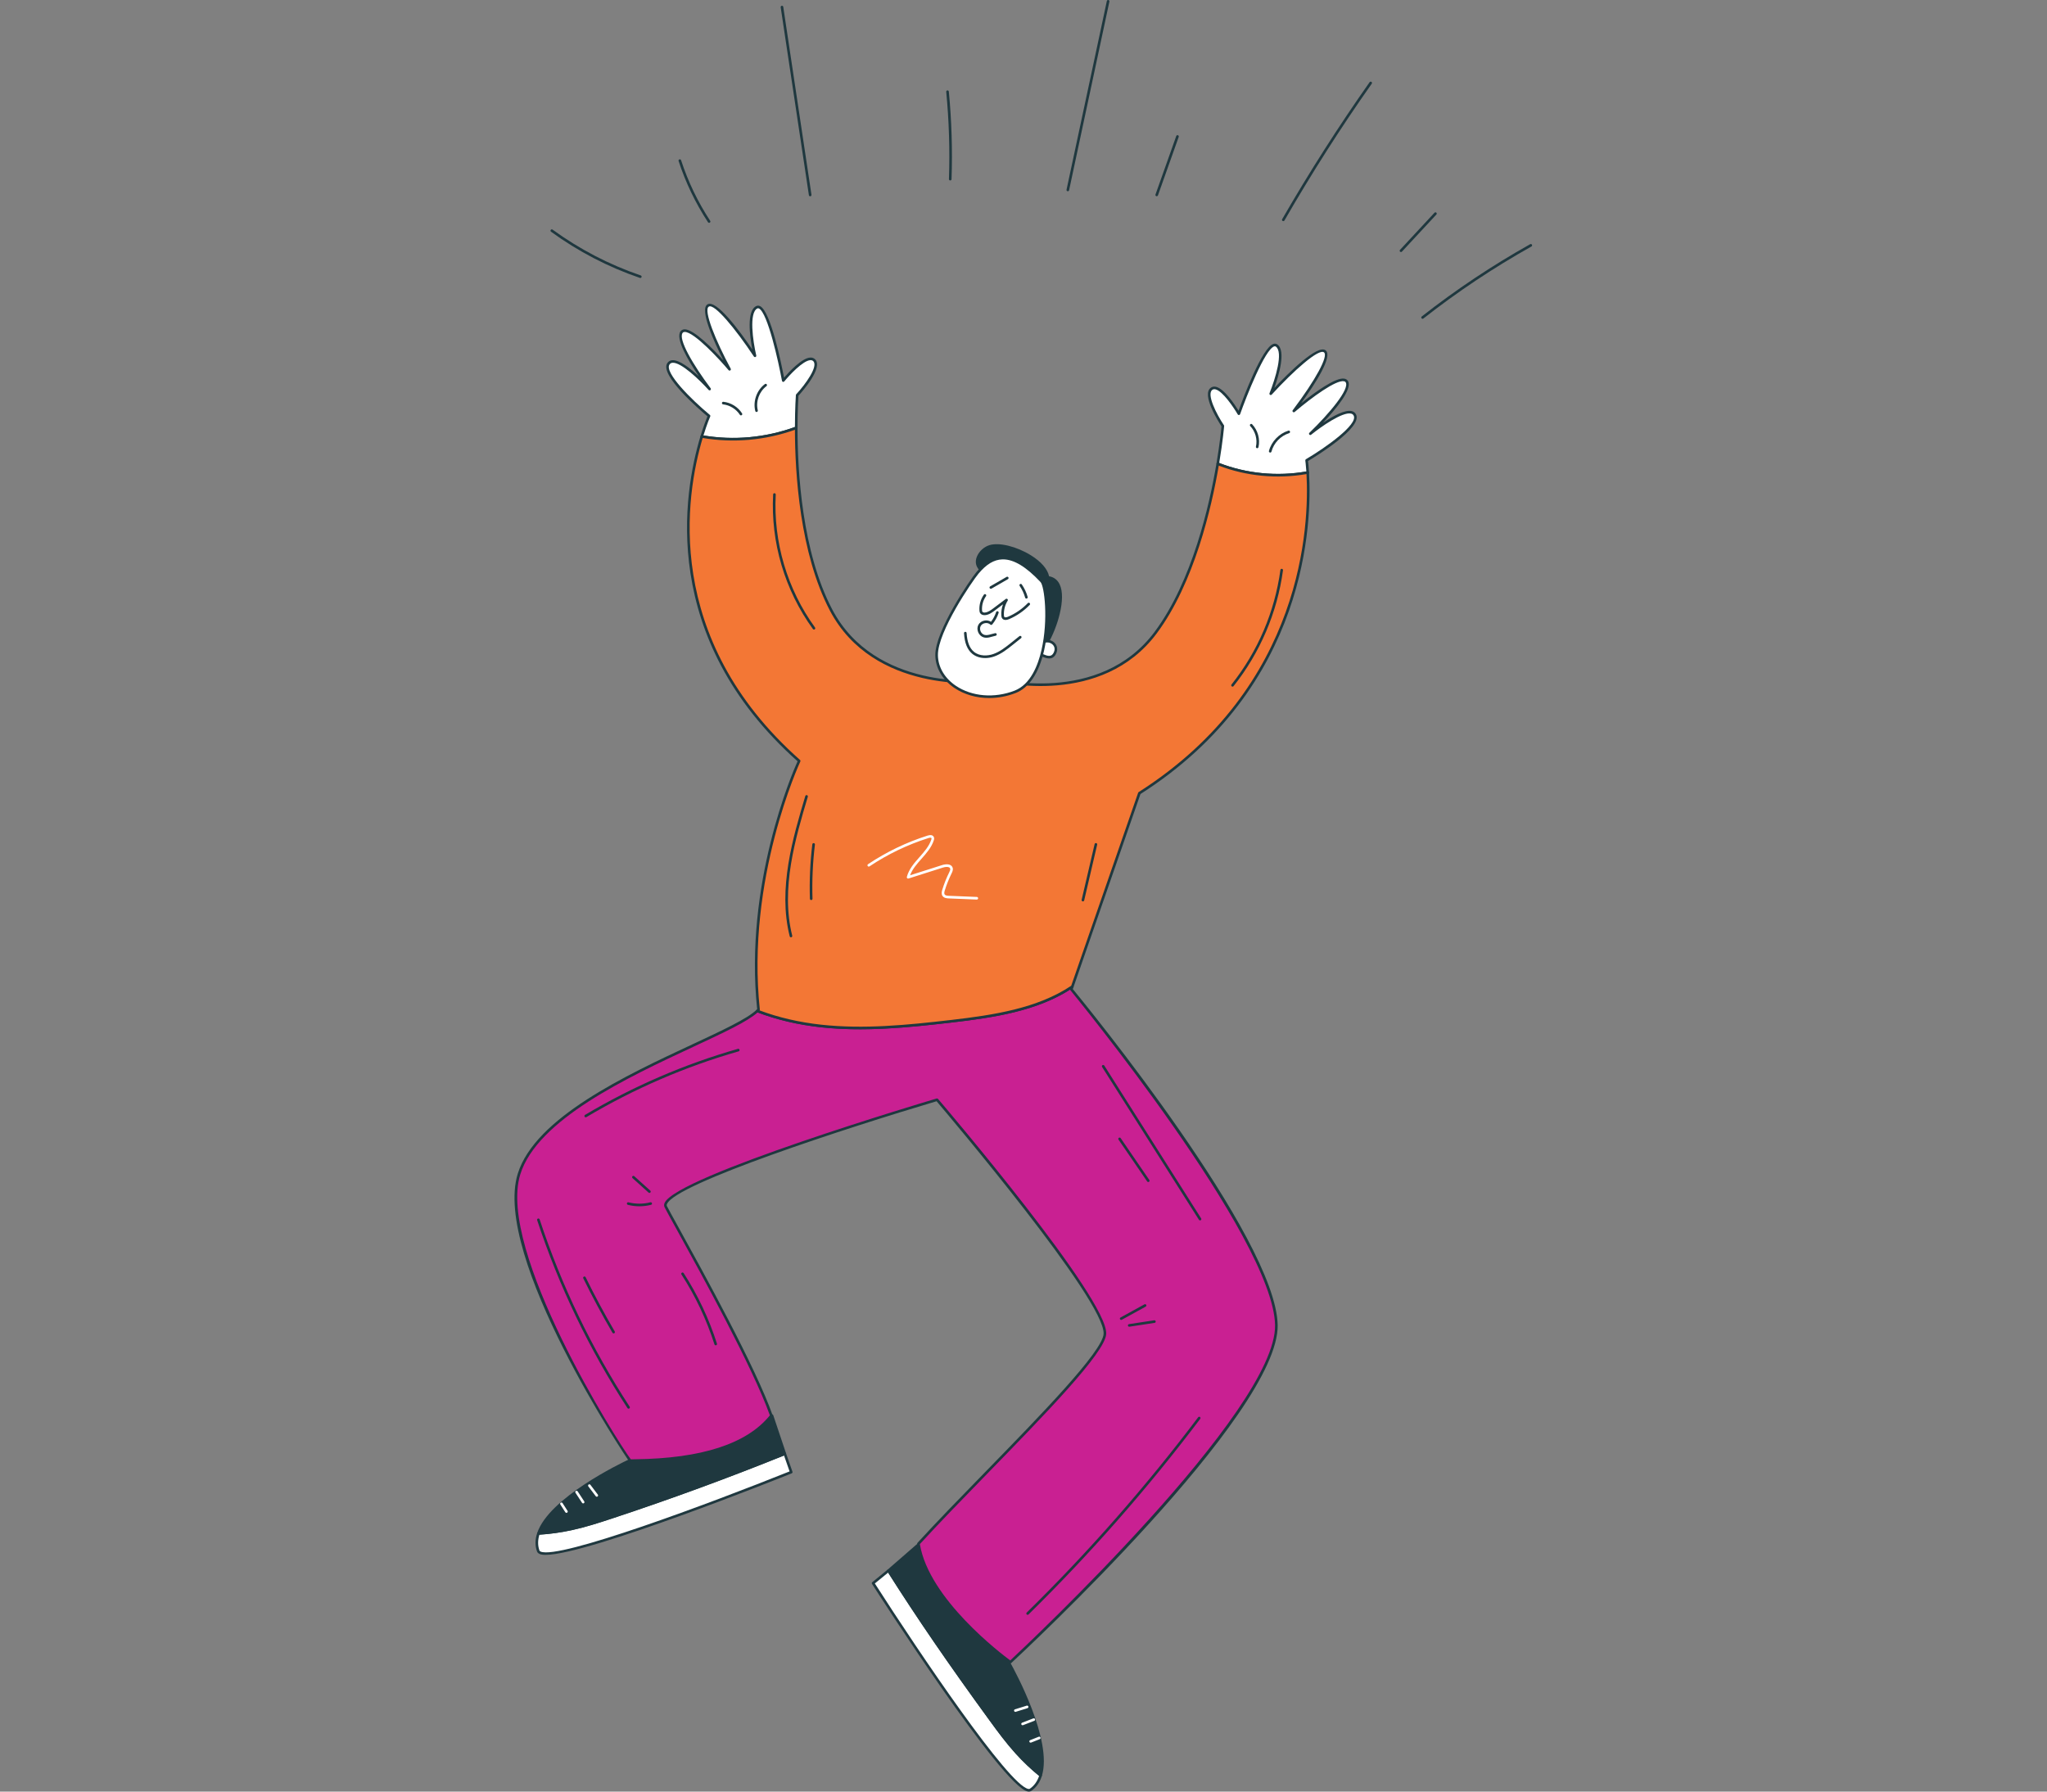 <svg xmlns="http://www.w3.org/2000/svg" xmlns:xlink="http://www.w3.org/1999/xlink" xmlns:serif="http://www.serif.com/" width="100%" height="100%" viewBox="0 0 3684 3225" xml:space="preserve" style="fill-rule:evenodd;clip-rule:evenodd;stroke-linejoin:round;stroke-miterlimit:2;"><rect x="0" y="0" width="3684" height="3225" fill="#808080" stroke="none"/><g id="expanded"><path d="M1412.42,2616.86l11.557,33.09c-0,-0 -442.572,177.822 -455.332,141.868c-3.681,-10.369 -3.188,-20.978 0.381,-31.549c19.945,-1.141 39.73,-3.903 59.229,-8.115c24.645,-5.34 48.728,-13.103 72.669,-21.044c105.04,-34.696 208.921,-72.82 311.496,-114.25" style="fill:#fff;fill-rule:nonzero;"></path><path d="M970.769,2762.52c-3.095,10.045 -3.067,19.63 0.089,28.516c0.263,0.742 0.949,1.352 2.085,1.869c32.911,14.896 306.259,-87.383 448.076,-144.292l-10.003,-28.647c-101.758,41.041 -205.831,79.183 -309.354,113.381c-24.35,8.078 -48.254,15.77 -72.909,21.105c-19.33,4.175 -38.828,6.889 -57.984,8.068m11.191,36.33c-4.743,0 -8.435,-0.531 -10.952,-1.667c-2.329,-1.052 -3.87,-2.592 -4.579,-4.579c-3.667,-10.341 -3.545,-21.471 0.371,-33.085c0.31,-0.906 1.132,-1.535 2.095,-1.592c19.428,-1.113 39.237,-3.823 58.867,-8.059c24.425,-5.292 48.193,-12.942 72.425,-20.978c104.205,-34.423 208.963,-72.847 311.35,-114.202c0.597,-0.24 1.263,-0.23 1.85,0.037c0.587,0.263 1.038,0.756 1.25,1.362l11.557,33.095c0.413,1.188 -0.178,2.489 -1.343,2.953c-15.77,6.34 -366.08,146.715 -442.891,146.715" style="fill:#1f383f;fill-rule:nonzero;"></path><path d="M1389.39,2548.17l23.03,68.692c-102.575,41.43 -206.455,79.554 -311.496,114.25c-23.941,7.941 -48.023,15.704 -72.669,21.043c-19.499,4.213 -39.284,6.974 -59.229,8.115c21.514,-64.469 157.033,-127.901 163.551,-130.963l0.042,-0.01c18.625,0.071 37.57,-2.272 55.834,-5.602c77.06,-13.859 135.115,-33.113 200.937,-75.525" style="fill:#1f383f;fill-rule:nonzero;"></path><path d="M1133.12,2631.65c-16.211,7.64 -137.026,66.212 -160.658,126.056c18.287,-1.226 36.87,-3.861 55.298,-7.838c24.43,-5.293 48.197,-12.943 72.425,-20.978c103.514,-34.194 207.569,-72.332 309.307,-113.377l-21.372,-63.741c-60.337,38.466 -116.513,59.36 -199.251,74.237c-20.819,3.79 -38.97,5.641 -55.449,5.641l-0.3,-0Zm-164.091,130.972c-0.732,0 -1.418,-0.342 -1.869,-0.925c-0.469,-0.615 -0.606,-1.427 -0.361,-2.169c21.17,-63.442 150.105,-125.455 164.734,-132.321c0.155,-0.075 0.366,-0.155 0.535,-0.188c0.174,-0.037 0.38,-0.066 0.559,-0.066c0.047,-0.108 0.526,0 0.793,0c16.198,0 34.067,-1.822 54.608,-5.569c83.25,-14.963 139.346,-36.044 200.092,-75.182c0.606,-0.39 1.357,-0.474 2.048,-0.244c0.685,0.239 1.216,0.779 1.446,1.465l23.03,68.691c0.399,1.179 -0.192,2.461 -1.343,2.926c-102.486,41.397 -207.333,79.85 -311.636,114.306c-24.355,8.078 -48.259,15.77 -72.914,21.105c-19.865,4.292 -39.918,7.04 -59.59,8.167c-0.047,0.004 -0.089,0.004 -0.132,0.004" style="fill:#1f383f;fill-rule:nonzero;"></path><path d="M1019.41,2723.23c-0.77,-0 -1.526,-0.381 -1.977,-1.076l-8.984,-13.966c-0.7,-1.095 -0.385,-2.546 0.704,-3.25c1.09,-0.705 2.541,-0.39 3.25,0.709l8.984,13.962c0.7,1.094 0.385,2.545 -0.704,3.25c-0.395,0.253 -0.836,0.371 -1.273,0.371" style="fill:#fff;fill-rule:nonzero;"></path><path d="M1049.49,2706.23c-0.761,0 -1.512,-0.371 -1.963,-1.066l-11.853,-18.085c-0.714,-1.089 -0.409,-2.54 0.671,-3.254c1.085,-0.709 2.536,-0.413 3.255,0.676l11.853,18.099c0.709,1.08 0.409,2.536 -0.681,3.245c-0.394,0.263 -0.836,0.385 -1.282,0.385" style="fill:#fff;fill-rule:nonzero;"></path><path d="M1074.07,2694.22c-0.709,-0 -1.413,-0.32 -1.869,-0.93l-13.361,-17.672c-0.784,-1.038 -0.577,-2.508 0.456,-3.287c1.038,-0.78 2.512,-0.583 3.287,0.455l13.356,17.667c0.785,1.038 0.578,2.508 -0.451,3.288c-0.427,0.324 -0.925,0.479 -1.418,0.479" style="fill:#fff;fill-rule:nonzero;"></path><path d="M1598.92,2827.28l-27.595,22.541c-0,0 252.098,393.741 283.421,371.96c9.041,-6.274 14.822,-15.178 18.086,-25.853c-15.54,-12.553 -30.005,-26.332 -43.394,-41.12c-16.911,-18.705 -31.953,-39.054 -46.774,-59.459c-65.122,-89.425 -124.553,-174.61 -183.744,-268.069" style="fill:#fff;fill-rule:nonzero;"></path><path d="M1574.43,2850.31c80.681,125.887 240.639,362.783 276.105,369.856c1.263,0.258 2.202,0.145 2.874,-0.319c7.753,-5.378 13.361,-13.145 16.7,-23.111c-14.873,-12.12 -29.136,-25.693 -42.412,-40.354c-16.934,-18.733 -31.859,-38.913 -46.929,-59.661c-73.505,-100.926 -129.846,-183.077 -182.411,-265.952l-23.927,19.541Zm277.331,374.684c-0.686,-0 -1.395,-0.071 -2.142,-0.221c-46.478,-9.266 -270.746,-358.815 -280.27,-373.692c-0.644,-1.005 -0.432,-2.33 0.488,-3.086l27.595,-22.542c0.521,-0.422 1.202,-0.615 1.865,-0.493c0.666,0.103 1.249,0.489 1.61,1.057c52.913,83.55 109.558,166.185 183.655,267.943c14.995,20.64 29.845,40.711 46.62,59.271c13.483,14.891 27.994,28.642 43.125,40.866c0.747,0.601 1.052,1.597 0.775,2.513c-3.583,11.717 -9.975,20.832 -18.991,27.097c-1.24,0.855 -2.691,1.287 -4.33,1.287" style="fill:#1f383f;fill-rule:nonzero;"></path><path d="M1654.93,2778.54l-56.016,48.737c59.191,93.459 118.626,178.644 183.744,268.07c14.826,20.405 29.863,40.753 46.775,59.459c13.388,14.788 27.858,28.567 43.393,41.12c20.109,-64.921 -53.025,-195.462 -56.538,-201.75l-0.024,-0.033c-15.178,-10.801 -29.201,-23.749 -42.101,-37.1c-54.533,-56.186 -90.478,-105.674 -119.233,-178.503" style="fill:#1f383f;fill-rule:nonzero;"></path><path d="M1601.98,2827.73c52.607,82.973 108.981,165.171 182.58,266.233c14.99,20.645 29.84,40.712 46.619,59.276c12.657,13.976 26.224,26.952 40.355,38.603c15.695,-62.446 -48.503,-180.734 -57.05,-196.081c-13.464,-9.632 -27.214,-21.767 -42.003,-37.082c-58.477,-60.248 -91.924,-109.91 -118.509,-176.193l-51.992,45.244Zm270.85,370.546c-0.531,-0 -1.052,-0.179 -1.479,-0.521c-15.319,-12.38 -30.009,-26.299 -43.656,-41.37c-16.935,-18.733 -31.864,-38.912 -46.934,-59.66c-74.163,-101.833 -130.856,-184.552 -183.829,-268.187c-0.62,-0.982 -0.432,-2.269 0.446,-3.029l56.012,-48.738c0.577,-0.498 1.362,-0.69 2.099,-0.507c0.742,0.178 1.348,0.704 1.625,1.418c26.538,67.203 59.825,117.035 118.734,177.724c14.751,15.267 28.413,27.313 41.778,36.828c0.155,0.113 0.296,0.239 0.423,0.385c0.098,0.122 0.216,0.282 0.291,0.413c7.922,14.178 76.497,139.764 56.73,203.591c-0.225,0.746 -0.808,1.324 -1.559,1.554c-0.225,0.066 -0.451,0.099 -0.681,0.099" style="fill:#1f383f;fill-rule:nonzero;"></path><path d="M1854.85,3136.9c-0.935,-0 -1.823,-0.564 -2.184,-1.484c-0.475,-1.207 0.117,-2.569 1.319,-3.048l15.442,-6.11c1.188,-0.483 2.564,0.113 3.047,1.325c0.475,1.202 -0.112,2.568 -1.319,3.043l-15.441,6.11c-0.287,0.112 -0.573,0.164 -0.864,0.164" style="fill:#fff;fill-rule:nonzero;"></path><path d="M1840.32,3105.55c-0.939,0 -1.832,-0.568 -2.193,-1.503c-0.461,-1.211 0.141,-2.569 1.347,-3.038l20.185,-7.787c1.202,-0.45 2.569,0.137 3.038,1.348c0.461,1.212 -0.141,2.569 -1.348,3.039l-20.184,7.786c-0.277,0.103 -0.563,0.155 -0.845,0.155" style="fill:#fff;fill-rule:nonzero;"></path><path d="M1827.36,3081.46c-1,0 -1.93,-0.648 -2.245,-1.653c-0.385,-1.235 0.31,-2.554 1.55,-2.94l21.147,-6.565c1.268,-0.394 2.555,0.31 2.94,1.545c0.385,1.24 -0.305,2.555 -1.545,2.94l-21.152,6.57c-0.23,0.071 -0.465,0.103 -0.695,0.103" style="fill:#fff;fill-rule:nonzero;"></path><path d="M2351.5,828.659c-0,-0 1.136,7.829 2.019,21.922c-54.025,9.932 -110.958,4.63 -161.916,-15.695c6.903,-41.068 9.134,-68.123 9.134,-68.123c-0,-0 -36.734,-54.955 -20.326,-66.86c16.372,-11.868 49.189,44.896 49.189,44.896c-0,-0 48.39,-136.839 67.916,-122.825c19.189,13.759 -9.678,84.489 -10.604,86.805c2.311,-2.522 81.757,-89.417 97.494,-76.201c15.568,13.083 -52.682,102.837 -56.007,107.257c4.419,-3.748 84.579,-71.998 95.601,-52.64c10.984,19.311 -61.309,89.162 -65.851,93.539c4.377,-3.536 70.016,-55.88 80.367,-33.245c10.773,23.482 -87.016,81.17 -87.016,81.17" style="fill:#fff;fill-rule:nonzero;"></path><path d="M2194.23,833.402c48.846,19.08 104.364,24.486 156.816,15.239c-0.845,-12.511 -1.859,-19.569 -1.873,-19.64c-0.137,-0.948 0.314,-1.878 1.131,-2.362c37.105,-21.894 93.281,-62.469 86.077,-78.173c-0.981,-2.156 -2.55,-3.414 -4.926,-3.978c-15.117,-3.564 -53.612,23.345 -71.829,38.072c-0.981,0.803 -2.404,0.667 -3.24,-0.272c-0.827,-0.944 -0.775,-2.372 0.136,-3.245c36.405,-35.086 72.411,-78.427 65.437,-90.689c-0.667,-1.174 -1.709,-1.85 -3.278,-2.127c-14.431,-2.461 -56.73,28.215 -88.646,55.307c-0.911,0.766 -2.31,0.78 -3.188,-0.037c-0.869,-0.822 -1.038,-2.118 -0.32,-3.072c0,-0.004 0.315,-0.418 0.315,-0.422c40.965,-54.326 64.014,-96.94 56.059,-103.627c-9.162,-7.702 -54.284,32.404 -94.173,75.895c-0.771,0.841 -2.062,1.057 -3.025,0.447c-0.963,-0.602 -1.39,-1.762 -0.972,-2.813c10.75,-26.661 25.162,-74.168 11.417,-84.025c-0.855,-0.615 -1.747,-0.728 -2.879,-0.362c-16.874,5.297 -50.081,89.905 -61.45,122.064c-0.31,0.86 -1.09,1.466 -2.001,1.555c-0.906,0.061 -1.784,-0.367 -2.245,-1.165c-6.711,-11.6 -27.04,-42.327 -40.326,-45.149c-2.137,-0.461 -3.912,-0.137 -5.452,0.981c-10.619,7.702 7.18,43.13 20.898,63.653c0.291,0.446 0.432,0.972 0.385,1.503c-0.024,0.263 -2.25,26.782 -8.848,66.442m106.022,24.34c-37.626,0 -75.219,-6.997 -109.521,-20.673c-1.028,-0.413 -1.629,-1.479 -1.446,-2.573c6.152,-36.602 8.608,-62.319 9.04,-67.119c-5.513,-8.354 -36.456,-56.922 -19.292,-69.372c2.639,-1.921 5.734,-2.508 9.191,-1.78c14.849,3.161 33.958,32.009 40.838,43.125c8.641,-23.885 42.421,-113.92 62.798,-120.312c2.545,-0.808 4.978,-0.441 7.025,1.024c15.921,11.421 2.593,55.791 -5.513,78.323c25.425,-26.947 78.291,-79.577 92.544,-67.606c12.835,10.782 -18.203,59.134 -44.248,95.079c23.566,-18.883 61.985,-47.14 77.83,-44.252c2.926,0.512 5.185,2.043 6.542,4.428c8.148,14.319 -21.504,50.043 -45.097,75.022c17.282,-11.623 39.396,-24.002 51.588,-21.137c3.799,0.892 6.527,3.113 8.124,6.593c10.933,23.833 -71.702,74.473 -86.627,83.377c0.376,2.944 1.175,9.961 1.837,20.546c0.075,1.188 -0.752,2.24 -1.916,2.456c-17.658,3.245 -35.687,4.851 -53.697,4.851" style="fill:#1f383f;fill-rule:nonzero;"></path><path d="M1434.7,711.304c0,0 -1.723,22.89 -1.723,58.994c-53.988,19.86 -113.358,25.374 -169.994,15.399c7.11,-23.603 13.084,-36.987 13.084,-36.987c-0,-0 -87.482,-72.374 -73.135,-93.831c13.845,-20.79 70.528,41.444 74.187,45.483c-3.41,-4.541 -64.254,-85.373 -50.325,-102.753c14.098,-17.63 84.241,64.798 86.218,67.156c-1.475,-2.734 -56.176,-104.271 -38.547,-114.875c17.677,-10.561 82.348,87.651 84.283,90.553c-0.671,-2.902 -17.841,-76.835 3.198,-87.355c21.462,-10.726 47.719,132.002 47.719,132.002c-0,-0 41.359,-50.917 55.669,-36.607c14.304,14.347 -30.634,62.821 -30.634,62.821" style="fill:#fff;fill-rule:nonzero;"></path><path d="M1432.98,770.296l0.047,0l-0.047,0Zm-166.975,13.539c54.927,9.196 111.761,3.973 164.627,-15.182c0.051,-34.842 1.714,-57.299 1.728,-57.525c0.042,-0.53 0.263,-1.028 0.624,-1.418c16.775,-18.108 39.946,-50.287 30.685,-59.567c-1.343,-1.347 -3.01,-1.949 -5.236,-1.836c-13.577,0.705 -38.485,27.858 -46.943,38.265c-0.573,0.709 -1.512,1.033 -2.405,0.794c-0.883,-0.226 -1.559,-0.949 -1.728,-1.851c-6.175,-33.545 -25.655,-122.341 -41.468,-130.226c-1.084,-0.54 -1.972,-0.563 -2.888,-0.099c-15.333,7.669 -7.988,58.769 -1.958,84.72c0.254,1.109 -0.319,2.24 -1.357,2.691c-1.043,0.442 -2.259,0.089 -2.888,-0.854c-32.743,-49.353 -71.064,-95.944 -81.123,-89.834c-10.275,6.175 12.633,62.177 39.406,111.737c0.573,1.061 0.249,2.381 -0.747,3.057c-1,0.672 -2.348,0.493 -3.118,-0.432c-14.986,-17.874 -61.572,-68.79 -78.878,-68.79l-0.098,-0c-1.611,0.023 -2.757,0.526 -3.612,1.592c-8.777,10.951 18.94,58.012 50.301,99.785c0.752,1.005 0.62,2.465 -0.347,3.264c-0.972,0.808 -2.367,0.742 -3.203,-0.188c-16.958,-18.705 -49.761,-50.146 -64.986,-48.921c-2.437,0.179 -4.184,1.184 -5.499,3.161c-9.595,14.352 39.481,63.263 72.669,90.726c0.812,0.667 1.08,1.799 0.653,2.762c-0.061,0.131 -5.575,12.571 -12.211,34.169m53.227,9.111c-18.958,0 -37.922,-1.634 -56.655,-4.94c-0.662,-0.113 -1.24,-0.508 -1.592,-1.081c-0.352,-0.568 -0.441,-1.267 -0.249,-1.906c5.669,-18.827 10.689,-31.338 12.483,-35.621c-13.727,-11.487 -86.744,-74.12 -72.233,-95.826c2.123,-3.184 5.166,-4.946 9.055,-5.241c12.543,-0.808 32.432,14.788 47.835,29.168c-19.381,-28.445 -43.153,-68.584 -32.915,-81.357c1.723,-2.156 4.221,-3.316 7.222,-3.349c0.043,-0.005 0.09,-0.005 0.132,-0.005c16.437,0 50.85,35.194 69.621,55.843c-16.253,-32.052 -43.773,-91.67 -28.68,-100.748c15.756,-9.449 57.717,47.502 80.71,81.235c-4.518,-23.598 -10.712,-69.302 6.931,-78.126c2.255,-1.118 4.706,-1.099 7.082,0.089c19.104,9.529 38.303,103.763 43.083,128.714c8.538,-9.895 31.963,-35.395 47.127,-36.179c3.489,-0.23 6.495,0.897 8.805,3.207c14.967,15.005 -23.237,58.078 -30.004,65.465c-0.3,4.377 -1.662,26.154 -1.662,58.008c-0,0.986 -0.615,1.86 -1.536,2.207c-36.898,13.568 -75.726,20.443 -114.56,20.443" style="fill:#1f383f;fill-rule:nonzero;"></path><path d="M2297.09,2385.16c3.156,160.611 -478.724,606.724 -478.724,606.724c0,-0 -148.658,-105.787 -165.363,-213.124c112.977,-123.966 333.216,-331.116 335.531,-377.694c3.193,-63.624 -302.164,-421.452 -302.164,-421.452c-0,-0 -508.892,151.1 -488.229,192.422c13.126,26.215 152.28,268.751 190.066,376.135c-68.002,85.88 -229.326,80.16 -254.066,81.085c-15.108,-18.978 -244.433,-373.486 -199.998,-516.044c45.446,-145.719 374.914,-241.992 428.775,-293.495c36.691,14.182 75.825,22.889 114.958,27.139c77.925,8.458 156.61,0.465 234.497,-8.585c75.571,-8.749 155.435,-20.447 217.458,-62.356l-1.723,4.922c-0,-0 365.784,443.713 368.982,604.323" style="fill:#c92092;fill-rule:nonzero;"></path><path d="M1655.5,2779.51c16.258,98.926 146.912,197.739 162.686,209.343c28.858,-26.928 479.517,-450.161 476.554,-603.642c-3.142,-157.962 -364.793,-598.445 -368.442,-602.873c-0.24,-0.287 -0.399,-0.62 -0.474,-0.972c-60.957,38.889 -138.647,50.616 -213.176,59.247c-79.963,9.294 -158.117,16.944 -235.027,8.585c-40.951,-4.447 -79.352,-13.45 -114.175,-26.754c-17.963,16.319 -60.961,36.363 -115.109,61.609c-118.65,55.317 -281.139,131.072 -311.951,229.862c-42.721,137.054 174.779,481.184 198.88,512.958c1.902,-0.051 4.382,-0.075 7.374,-0.108c119.913,-1.296 201.632,-27.886 242.916,-79.032c-30.638,-86.167 -123.595,-254.667 -168.378,-335.841c-10.736,-19.466 -18.494,-33.531 -21.138,-38.8c-1.169,-2.344 -1.155,-4.936 0.052,-7.711c20.987,-48.381 470.481,-182.336 489.609,-188.014c0.878,-0.253 1.85,0.024 2.452,0.733c12.496,14.638 305.935,359.27 302.723,423.087c-1.663,33.55 -110.047,144.761 -214.857,252.309c-44.689,45.854 -86.913,89.177 -120.519,126.014m162.869,214.73c-0.479,-0 -0.953,-0.146 -1.362,-0.437c-1.498,-1.066 -149.663,-107.595 -166.326,-214.678c-0.112,-0.7 0.104,-1.418 0.587,-1.944c33.785,-37.072 76.337,-80.733 121.384,-126.958c99.353,-101.946 211.959,-217.496 213.537,-249.266c3.024,-60.196 -281.468,-396.112 -300.619,-418.649c-161.668,48.056 -469.115,147.935 -485.172,184.946c-0.845,1.945 -0.493,3.062 -0.155,3.738c2.593,5.185 10.337,19.217 21.044,38.627c45.06,81.677 138.82,251.628 169.135,337.776c0.263,0.76 0.126,1.606 -0.376,2.24c-41.947,52.978 -125.169,80.507 -247.355,81.827c-3.621,0.037 -6.481,0.07 -8.462,0.145c-0.738,0.033 -1.461,-0.31 -1.926,-0.887c-2.602,-3.264 -247.176,-368.132 -200.402,-518.2c31.427,-100.772 195.006,-177.038 314.45,-232.721c52.72,-24.576 98.245,-45.803 114.945,-61.77c0.657,-0.634 1.62,-0.822 2.47,-0.498c34.803,13.45 73.28,22.538 114.357,26.999c76.45,8.298 154.304,0.676 233.985,-8.585c76.144,-8.814 155.576,-20.86 216.411,-61.966c0.831,-0.573 1.944,-0.536 2.752,0.084c0.799,0.615 1.113,1.681 0.78,2.635l-1.287,3.672c24.035,29.244 365.54,447.428 368.672,604.751c3.147,159.827 -459.765,590.245 -479.47,608.494c-0.451,0.414 -1.024,0.625 -1.597,0.625" style="fill:#1f383f;fill-rule:nonzero;"></path><path d="M2050.56,1427.77l-120.726,348.155c-62.018,41.909 -141.882,53.607 -217.454,62.356c-77.887,9.05 -156.572,17.043 -234.501,8.585c-39.134,-4.25 -78.267,-12.957 -114.959,-27.14c0.799,-0.798 1.559,-1.554 2.231,-2.315c-25.458,-238.54 73.129,-447.667 73.129,-447.667c-252.591,-223.897 -204.285,-488.271 -175.295,-584.041c56.641,9.975 116.01,4.461 169.998,-15.399c-0.047,79.779 8.369,223.977 62.568,327.491c78.727,150.26 271.949,128.798 271.949,128.798l23.481,-3.362c-0,0 187.459,51.626 288.864,-84.41c67.072,-89.965 98.292,-223.686 111.756,-303.93c50.959,20.325 107.891,25.627 161.921,15.695c5.049,83.104 0.545,383.878 -302.962,577.184" style="fill:#f37735;fill-rule:nonzero;"></path><path d="M1929.83,1775.92l0.047,-0l-0.047,-0Zm-562.786,42.867c33.94,12.764 71.289,21.415 111.075,25.74c76.45,8.298 154.304,0.676 233.985,-8.585c75.872,-8.782 155.013,-20.776 215.763,-61.53l120.463,-347.417c0.178,-0.497 0.516,-0.925 0.958,-1.211c297.895,-189.727 306.982,-482.715 302.033,-572.422c-52.809,9.195 -108.652,3.808 -157.892,-15.23c-12.802,75.078 -44.051,211.344 -111.709,302.089c-98.663,132.358 -280.134,88.162 -290.889,85.396l-23.002,3.297c-2.043,0.211 -195.809,19.902 -274.367,-130.034c-54.002,-103.134 -62.643,-246.646 -62.831,-325.237c-53.358,19.025 -110.629,24.101 -165.997,14.723c-30.601,102.551 -72.73,359.857 175.202,579.617c0.779,0.69 1.01,1.813 0.563,2.756c-0.981,2.086 -98.014,211.307 -72.918,446.418c0.066,0.578 -0.098,1.16 -0.437,1.63m180.575,33.991c-23.458,0 -46.784,-1.056 -70.002,-3.578c-41.486,-4.509 -80.362,-13.69 -115.551,-27.285c-0.742,-0.291 -1.286,-0.925 -1.451,-1.7c-0.164,-0.78 0.075,-1.583 0.634,-2.146c0.569,-0.573 1.033,-1.043 1.447,-1.475c-23.679,-225.109 63.737,-426.323 72.725,-446.254c-250.139,-222.741 -205.53,-483.447 -174.69,-585.323c0.343,-1.136 1.475,-1.887 2.658,-1.634c56.285,9.914 114.645,4.631 168.773,-15.291c0.723,-0.267 1.526,-0.169 2.156,0.277c0.629,0.442 1.005,1.16 1.005,1.926c-0.047,77.384 7.988,222.68 62.305,326.401c77.05,147.081 267.684,127.78 269.61,127.559l23.396,-3.358c0.315,-0.037 0.648,-0.023 0.958,0.061c1.865,0.517 187.098,49.62 286.362,-83.546c67.935,-91.116 98.911,-228.893 111.324,-302.915c0.117,-0.695 0.544,-1.306 1.164,-1.653c0.625,-0.352 1.362,-0.399 2.024,-0.141c49.902,19.902 106.947,25.43 160.62,15.568c0.667,-0.108 1.344,0.047 1.874,0.46c0.531,0.413 0.855,1.038 0.897,1.709c5.288,87.036 -0.958,385.837 -303.357,578.866l-120.449,347.384c-0.169,0.479 -0.488,0.892 -0.906,1.174c-61.713,41.703 -141.779,53.866 -218.501,62.746c-55.824,6.486 -110.765,12.168 -165.025,12.168" style="fill:#1f383f;fill-rule:nonzero;"></path><path d="M2262.59,806.815c-0.174,0 -0.347,-0.018 -0.526,-0.061c-1.263,-0.286 -2.052,-1.549 -1.761,-2.813c2.963,-12.891 -1.042,-27.383 -10.2,-36.931c-0.902,-0.934 -0.874,-2.423 0.061,-3.32c0.944,-0.902 2.428,-0.859 3.325,0.066c10.228,10.66 14.694,26.843 11.388,41.237c-0.244,1.09 -1.211,1.822 -2.287,1.822" style="fill:#1f383f;fill-rule:nonzero;"></path><path d="M2285.99,814.662c-0.197,0 -0.399,-0.023 -0.601,-0.08c-1.254,-0.328 -2.001,-1.615 -1.667,-2.869c4.489,-16.963 18.216,-31.296 34.973,-36.499c1.253,-0.39 2.559,0.31 2.939,1.545c0.386,1.235 -0.31,2.555 -1.545,2.94c-15.248,4.734 -27.74,17.775 -31.831,33.216c-0.277,1.052 -1.225,1.747 -2.268,1.747" style="fill:#1f383f;fill-rule:nonzero;"></path><path d="M1361.55,741.6c-1.057,0 -2.015,-0.709 -2.278,-1.779c-4.419,-17.682 2.71,-37.617 17.334,-48.484c1.024,-0.77 2.498,-0.568 3.283,0.483c0.774,1.043 0.554,2.513 -0.484,3.288c-13.14,9.768 -19.546,27.684 -15.577,43.576c0.314,1.254 -0.451,2.531 -1.71,2.846c-0.192,0.047 -0.38,0.07 -0.568,0.07" style="fill:#1f383f;fill-rule:nonzero;"></path><path d="M1333.53,747.732c-0.77,0 -1.531,-0.38 -1.977,-1.08c-6.542,-10.242 -18.109,-17.418 -30.197,-18.738c-1.286,-0.141 -2.216,-1.296 -2.075,-2.587c0.141,-1.292 1.286,-2.226 2.592,-2.081c13.661,1.494 26.238,9.294 33.634,20.87c0.7,1.099 0.381,2.546 -0.709,3.245c-0.394,0.254 -0.831,0.371 -1.268,0.371" style="fill:#1f383f;fill-rule:nonzero;"></path><path d="M1883.88,1157.78c20.893,-35.494 43.116,-113.099 2.17,-118.452c-5.321,-34.095 -75.431,-65.01 -104.834,-55.735c-14.911,4.701 -27.384,22.246 -20.898,35.414c14.478,29.384 65.578,-9.411 84.278,103.937c8.082,49.009 31.939,47.309 39.284,34.836" style="fill:#1f383f;fill-rule:nonzero;"></path><path d="M1793.63,984.277c-4.405,-0 -8.373,0.502 -11.712,1.554c-8.153,2.574 -15.888,9.58 -19.25,17.442c-1.587,3.715 -2.916,9.28 -0.249,14.699c4.264,8.646 12.097,10.754 22.011,13.417c20.95,5.64 49.639,13.361 62.479,91.177c5.518,33.447 17.526,39.186 22.434,40.097c4.879,0.897 9.801,-1.47 12.51,-6.077c15.892,-26.994 32.479,-79.16 20.903,-102.866c-3.456,-7.073 -9.021,-11.022 -17.01,-12.06c-1.033,-0.141 -1.855,-0.935 -2.014,-1.968c-1.897,-12.14 -12.863,-24.979 -30.883,-36.156c-19.325,-11.99 -42.467,-19.259 -59.219,-19.259m77.807,183.274c-0.981,0 -1.968,-0.084 -2.954,-0.267c-7.302,-1.362 -20.419,-8.886 -26.209,-43.957c-12.347,-74.83 -38.246,-81.803 -59.065,-87.401c-10.181,-2.738 -19.804,-5.331 -24.998,-15.883c-2.7,-5.471 -2.648,-12.083 0.141,-18.616c3.926,-9.19 12.624,-17.066 22.152,-20.071c17.498,-5.514 48.954,2.141 74.825,18.188c18.395,11.412 29.938,24.744 32.723,37.72c8.67,1.592 15.033,6.425 18.926,14.399c12.454,25.496 -4.241,78.699 -21.081,107.308c-3.18,5.415 -8.646,8.58 -14.46,8.58" style="fill:#1f383f;fill-rule:nonzero;"></path><path d="M1869.17,1176.91c8.133,2.24 22.147,12.835 29.154,-0.859c9.43,-18.442 -17.16,-31.291 -27.863,-13.464c-3.259,5.428 1.93,8.871 -1.291,14.323" style="fill:#fff;fill-rule:nonzero;"></path><path d="M1872.3,1175.49c1.193,0.456 2.442,0.991 3.729,1.545c9.477,4.067 16.009,6.133 20.198,-2.052c4.18,-8.186 0.132,-14.155 -4.607,-16.789c-5.898,-3.259 -14.361,-2.381 -19.151,5.598c-1.155,1.925 -0.831,3.405 -0.38,5.461c0.39,1.762 0.845,3.842 0.211,6.237m15.883,9.778c-4.88,-0 -9.97,-2.189 -14.009,-3.917c-2.076,-0.892 -4.039,-1.738 -5.635,-2.174c-0.705,-0.198 -1.278,-0.705 -1.555,-1.386c-0.268,-0.676 -0.216,-1.442 0.155,-2.071c1.141,-1.925 0.812,-3.409 0.366,-5.462c-0.526,-2.385 -1.174,-5.358 0.94,-8.88c6.325,-10.553 17.61,-11.637 25.458,-7.289c6.856,3.809 11.815,12.638 6.504,23.031c-3.16,6.185 -7.598,8.148 -12.224,8.148" style="fill:#1f383f;fill-rule:nonzero;"></path><path d="M1874.41,1046.2c-54.162,-57.679 -87.481,-48.239 -115.236,-15.037c-12.201,14.591 -74.045,105.74 -73.543,148.166c0.658,55.068 72.045,92.905 141.211,66.038c69.166,-26.867 60.971,-184.89 47.568,-199.167" style="fill:#fff;fill-rule:nonzero;"></path><path d="M1805.17,1006.92c-0.413,-0 -0.821,0.004 -1.23,0.018c-15,0.432 -28.652,8.609 -42.966,25.726c-10.933,13.084 -73.5,104.28 -72.998,146.644c0.254,21.354 11.985,41.426 32.179,55.078c28.938,19.55 69.48,22.913 105.838,8.8c28.849,-11.214 42.276,-46.032 48.451,-73.27c12.459,-54.932 5.133,-114.78 -1.747,-122.102l0,-0.004c-25.824,-27.497 -47.929,-40.89 -67.527,-40.89m-24.89,249.585c-22.851,-0 -44.9,-6.171 -62.75,-18.231c-21.495,-14.521 -33.973,-35.992 -34.25,-58.909c-0.517,-43.619 62.99,-136.435 74.088,-149.706c15.239,-18.231 29.994,-26.947 46.436,-27.417c21.17,-0.681 44.976,13.239 72.312,42.355c9.571,10.182 14.521,75.159 2.912,126.362c-9.223,40.65 -26.98,67.141 -51.339,76.6c-15.432,5.997 -31.615,8.946 -47.409,8.946" style="fill:#1f383f;fill-rule:nonzero;"></path><path d="M1773,1184.54c-8.904,0 -17.15,-2.639 -23.284,-7.734c-8.885,-7.392 -13.717,-19.494 -14.774,-37.006c-0.08,-1.297 0.906,-2.41 2.198,-2.489c1.475,-0.127 2.409,0.911 2.489,2.202c0.981,16.155 5.26,27.168 13.088,33.677c10.125,8.415 24.594,7.659 34.776,4.151c12.055,-4.161 22.288,-12.337 32.183,-20.25l15,-11.985c1.024,-0.798 2.493,-0.638 3.301,0.367c0.813,1.009 0.648,2.489 -0.366,3.301l-15,11.989c-9.735,7.777 -20.762,16.592 -33.587,21.016c-5.363,1.855 -10.811,2.761 -16.024,2.761" style="fill:#1f383f;fill-rule:nonzero;"></path><path d="M1809.69,1115.96c-2.574,0 -4.64,-0.915 -5.993,-2.728c-1.221,-1.634 -1.488,-3.55 -1.592,-5.377c-0.404,-6.782 0.644,-13.657 2.997,-20.039l-14.625,10.998c-4.724,3.546 -10.599,7.965 -17.639,8.472c-3.902,0.263 -7.157,-1.023 -8.8,-3.587c-1.01,-1.578 -1.245,-3.349 -1.357,-5.03c-0.625,-10.027 2.23,-20.058 8.03,-28.248c0.751,-1.061 2.221,-1.301 3.273,-0.559c1.062,0.752 1.311,2.212 0.564,3.274c-5.189,7.316 -7.739,16.281 -7.181,25.237c0.08,1.212 0.216,2.151 0.625,2.794c0.794,1.24 2.893,1.555 4.513,1.433c5.659,-0.409 10.919,-4.358 15.15,-7.538l22.429,-16.864c0.911,-0.686 2.175,-0.62 3.001,0.146c0.831,0.765 1.005,2.014 0.404,2.972c-4.865,7.777 -7.242,17.109 -6.697,26.271c0.061,1.094 0.188,2.198 0.662,2.837c1.095,1.46 4.222,0.812 6.772,-0.273c13.244,-5.64 25.534,-14.112 35.546,-24.495c0.911,-0.935 2.395,-0.954 3.32,-0.066c0.935,0.906 0.963,2.39 0.066,3.32c-10.449,10.834 -23.27,19.673 -37.091,25.562c-2.339,0.995 -4.494,1.488 -6.377,1.488" style="fill:#1f383f;fill-rule:nonzero;"></path><path d="M1775.07,1147.95c-1.455,-0 -2.921,-0.16 -4.4,-0.54c-4.41,-1.142 -8.214,-4.584 -10.181,-9.196c-1.973,-4.616 -1.827,-9.74 0.394,-13.717c2.221,-3.973 6.509,-6.777 11.473,-7.519c4.025,-0.606 8.04,0.249 11.163,2.273c4.006,-5.213 7.18,-11.191 9.228,-17.423c0.399,-1.23 1.723,-1.916 2.963,-1.498c1.226,0.404 1.902,1.733 1.494,2.963c-2.499,7.618 -6.373,14.601 -11.506,20.744c-0.418,0.502 -1.024,0.807 -1.677,0.84c-0.666,0.094 -1.286,-0.202 -1.756,-0.653c-2.235,-2.155 -5.687,-3.146 -9.223,-2.597c-3.532,0.522 -6.547,2.452 -8.059,5.162c-1.517,2.709 -1.583,6.292 -0.183,9.58c1.409,3.282 4.039,5.715 7.044,6.49c4.029,1.043 8.326,-0.193 12.858,-1.503c2.109,-0.61 4.218,-1.221 6.326,-1.62c1.259,-0.23 2.503,0.592 2.743,1.869c0.244,1.273 -0.597,2.503 -1.869,2.743c-1.963,0.375 -3.931,0.948 -5.894,1.517c-3.56,1.028 -7.199,2.085 -10.938,2.085" style="fill:#1f383f;fill-rule:nonzero;"></path><path d="M1783.18,1059.88c-0.812,0 -1.601,-0.422 -2.038,-1.174c-0.643,-1.122 -0.258,-2.559 0.864,-3.212l29.605,-17.075c1.118,-0.644 2.555,-0.263 3.208,0.859c0.648,1.127 0.263,2.559 -0.86,3.212l-29.605,17.08c-0.371,0.212 -0.775,0.31 -1.174,0.31" style="fill:#1f383f;fill-rule:nonzero;"></path><path d="M1847.22,1077.51c-1.029,0 -1.973,-0.681 -2.259,-1.714c-2.118,-7.528 -5.434,-14.624 -9.862,-21.076c-0.733,-1.066 -0.465,-2.532 0.606,-3.264c1.075,-0.733 2.536,-0.46 3.264,0.606c4.724,6.884 8.26,14.44 10.51,22.466c0.352,1.249 -0.376,2.546 -1.625,2.893c-0.211,0.061 -0.423,0.089 -0.634,0.089" style="fill:#1f383f;fill-rule:nonzero;"></path><path d="M1150.73,2171.38c-6.984,0 -13.967,-0.869 -20.758,-2.597c-1.253,-0.319 -2.019,-1.597 -1.695,-2.851c0.315,-1.258 1.587,-2.033 2.851,-1.695c12.896,3.278 26.515,3.264 39.392,-0.052c1.272,-0.324 2.536,0.437 2.86,1.686c0.324,1.259 -0.437,2.536 -1.686,2.865c-6.857,1.761 -13.911,2.644 -20.964,2.644" style="fill:#1f383f;fill-rule:nonzero;"></path><path d="M1168.77,2147.32c-0.559,-0 -1.123,-0.197 -1.574,-0.606l-28.839,-26.003c-0.963,-0.869 -1.038,-2.353 -0.169,-3.315c0.873,-0.958 2.353,-1.043 3.315,-0.169l28.84,26.002c0.963,0.865 1.042,2.353 0.169,3.316c-0.465,0.512 -1.099,0.775 -1.742,0.775" style="fill:#1f383f;fill-rule:nonzero;"></path><path d="M2017.75,2375.97c-0.827,-0 -1.63,-0.442 -2.057,-1.216c-0.625,-1.137 -0.207,-2.565 0.925,-3.189l43.041,-23.674c1.141,-0.615 2.564,-0.207 3.193,0.93c0.62,1.136 0.202,2.564 -0.93,3.189l-43.041,23.669c-0.361,0.197 -0.746,0.291 -1.131,0.291" style="fill:#1f383f;fill-rule:nonzero;"></path><path d="M2032.26,2388.17c-1.137,0 -2.142,-0.831 -2.316,-1.995c-0.197,-1.278 0.681,-2.48 1.968,-2.673l45.365,-6.898c1.254,-0.165 2.485,0.69 2.673,1.967c0.197,1.282 -0.686,2.48 -1.968,2.673l-45.366,6.898c-0.117,0.019 -0.239,0.028 -0.356,0.028" style="fill:#1f383f;fill-rule:nonzero;"></path><path d="M2159.74,2196.81c-0.775,0 -1.536,-0.385 -1.982,-1.089l-174.323,-275.096c-0.695,-1.094 -0.371,-2.545 0.723,-3.235c1.085,-0.695 2.54,-0.381 3.24,0.723l174.324,275.09c0.695,1.099 0.371,2.546 -0.723,3.241c-0.39,0.249 -0.827,0.366 -1.259,0.366" style="fill:#1f383f;fill-rule:nonzero;"></path><path d="M2066.51,2127.71c-0.746,0 -1.479,-0.357 -1.935,-1.024l-51.578,-75.322c-0.733,-1.066 -0.46,-2.532 0.61,-3.26c1.066,-0.732 2.532,-0.464 3.264,0.611l51.574,75.323c0.733,1.066 0.465,2.531 -0.61,3.259c-0.404,0.282 -0.864,0.413 -1.325,0.413" style="fill:#1f383f;fill-rule:nonzero;"></path><path d="M1849.4,2906.78c-0.61,0 -1.216,-0.234 -1.671,-0.699c-0.912,-0.93 -0.897,-2.414 0.023,-3.321c111.047,-109.051 214.871,-227.348 308.593,-351.606c0.785,-1.038 2.264,-1.23 3.292,-0.46c1.034,0.784 1.24,2.254 0.461,3.287c-93.864,124.446 -197.843,242.917 -309.049,352.123c-0.46,0.451 -1.057,0.676 -1.649,0.676" style="fill:#1f383f;fill-rule:nonzero;"></path><path d="M1131.23,2535.76c-0.766,-0 -1.517,-0.376 -1.968,-1.071c-68.537,-105.205 -123.219,-219.008 -162.541,-338.259c-0.408,-1.231 0.258,-2.56 1.494,-2.964c1.225,-0.418 2.554,0.263 2.963,1.499c39.199,118.856 93.708,232.298 162.02,337.169c0.704,1.08 0.399,2.541 -0.691,3.245c-0.394,0.259 -0.836,0.381 -1.277,0.381" style="fill:#1f383f;fill-rule:nonzero;"></path><path d="M1104.32,2400.23c-0.803,-0 -1.592,-0.418 -2.028,-1.16c-18.644,-31.869 -36.33,-64.827 -52.56,-97.959c-0.569,-1.165 -0.09,-2.569 1.075,-3.142c1.155,-0.563 2.569,-0.094 3.142,1.076c16.183,33.028 33.813,65.883 52.4,97.648c0.653,1.118 0.277,2.56 -0.84,3.217c-0.376,0.216 -0.785,0.32 -1.189,0.32" style="fill:#1f383f;fill-rule:nonzero;"></path><path d="M1288.06,2421.68c-0.996,-0 -1.916,-0.639 -2.24,-1.635c-14.15,-44.379 -34.137,-86.729 -59.393,-125.877c-0.705,-1.094 -0.39,-2.545 0.695,-3.25c1.089,-0.7 2.54,-0.39 3.249,0.7c25.482,39.5 45.648,82.226 59.929,127c0.394,1.235 -0.291,2.559 -1.526,2.954c-0.235,0.07 -0.479,0.108 -0.714,0.108" style="fill:#1f383f;fill-rule:nonzero;"></path><path d="M1054.12,2011.21c-0.799,-0 -1.578,-0.409 -2.02,-1.146c-0.662,-1.113 -0.296,-2.555 0.817,-3.222c86.171,-51.273 178.739,-91.257 275.133,-118.847c1.254,-0.38 2.55,0.362 2.902,1.606c0.357,1.249 -0.361,2.546 -1.61,2.907c-96.005,27.478 -188.201,67.306 -274.02,118.373c-0.376,0.226 -0.789,0.329 -1.202,0.329" style="fill:#1f383f;fill-rule:nonzero;"></path><path d="M1757.99,1619.26l-0.099,-0l-50.372,-2.053c-2.986,-0.126 -8.551,-0.352 -11.332,-4.532c-2.282,-3.442 -1.432,-7.65 -0.295,-11.317c3.325,-10.694 7.518,-21.194 12.463,-31.221c1.278,-2.602 2.217,-4.738 1.705,-6.57c-0.282,-0.996 -0.85,-1.695 -1.789,-2.198c-2.325,-1.258 -6.749,-1.132 -11.28,0.31l-61.962,19.715c-0.808,0.254 -1.705,0.052 -2.325,-0.535c-0.62,-0.587 -0.869,-1.466 -0.658,-2.297c3.645,-14.042 13.385,-25.078 22.81,-35.748c8.463,-9.58 17.207,-19.489 21.157,-31.342c0.192,-0.568 0.69,-2.076 0.338,-2.799c-0.536,-1.094 -3.166,-0.841 -5.378,-0.136c-37.626,11.9 -73.336,29.055 -106.134,50.996c-1.085,0.714 -2.541,0.427 -3.259,-0.643c-0.724,-1.08 -0.432,-2.541 0.643,-3.264c33.174,-22.18 69.279,-39.533 107.332,-51.565c5.373,-1.709 9.374,-0.779 11.008,2.541c1.061,2.16 0.55,4.424 -0.094,6.354c-4.25,12.76 -13.323,23.035 -22.096,32.967c-8.425,9.543 -16.436,18.616 -20.47,29.624l57.665,-18.343c2.183,-0.695 9.744,-2.766 14.934,0.028c2.047,1.104 3.456,2.85 4.081,5.062c1.042,3.715 -0.724,7.303 -2.02,9.914c-4.832,9.811 -8.932,20.086 -12.187,30.544c-0.85,2.738 -1.469,5.523 -0.281,7.322c1.277,1.921 4.414,2.306 7.617,2.437l50.376,2.052c1.292,0.057 2.301,1.146 2.25,2.447c-0.057,1.259 -1.09,2.25 -2.348,2.25" style="fill:#fff;fill-rule:nonzero;"></path><path d="M1423.51,1687.2c-1.052,0 -2.01,-0.709 -2.273,-1.775c-21.612,-85.734 5.936,-178.203 28.074,-252.502c0.376,-1.235 1.667,-1.935 2.921,-1.578c1.245,0.371 1.949,1.677 1.583,2.921c-21.979,73.75 -49.325,165.528 -28.032,250.013c0.324,1.259 -0.441,2.531 -1.7,2.846c-0.193,0.052 -0.385,0.075 -0.573,0.075" style="fill:#1f383f;fill-rule:nonzero;"></path><path d="M1459.92,1620.16c-1.268,0 -2.306,-1.005 -2.348,-2.273c-1.024,-32.662 0.456,-65.7 4.396,-98.193c0.155,-1.282 1.338,-2.193 2.611,-2.043c1.287,0.155 2.202,1.325 2.047,2.616c-3.907,32.254 -5.377,65.047 -4.358,97.47c0.043,1.301 -0.976,2.381 -2.273,2.423l-0.075,0Z" style="fill:#1f383f;fill-rule:nonzero;"></path><path d="M1948.93,1622.58c-0.173,-0 -0.352,-0.019 -0.53,-0.061c-1.268,-0.291 -2.053,-1.559 -1.757,-2.818l23.359,-100.311c0.296,-1.254 1.564,-2.043 2.823,-1.757c1.263,0.296 2.047,1.56 1.756,2.823l-23.364,100.306c-0.249,1.085 -1.216,1.818 -2.287,1.818" style="fill:#1f383f;fill-rule:nonzero;"></path><path d="M2218.21,1235.97c-0.512,-0 -1.029,-0.164 -1.461,-0.507c-1.014,-0.808 -1.183,-2.287 -0.38,-3.302c47.324,-59.567 77.755,-130.893 88.012,-206.262c0.174,-1.287 1.395,-2.208 2.639,-2.01c1.287,0.173 2.184,1.357 2.01,2.639c-10.364,76.21 -41.134,148.325 -88.979,208.554c-0.465,0.587 -1.155,0.888 -1.841,0.888" style="fill:#1f383f;fill-rule:nonzero;"></path><path d="M1464.9,1133.25c-0.723,-0 -1.442,-0.334 -1.897,-0.968c-50.724,-69.945 -76.149,-155.98 -71.594,-242.259c0.066,-1.291 1.235,-2.362 2.465,-2.221c1.292,0.07 2.287,1.174 2.222,2.47c-4.495,85.208 20.611,170.177 70.701,239.249c0.761,1.052 0.531,2.517 -0.516,3.278c-0.418,0.305 -0.897,0.451 -1.381,0.451" style="fill:#1f383f;fill-rule:nonzero;"></path><path d="M1152.37,500.369c-0.254,-0 -0.507,-0.043 -0.761,-0.127c-57.219,-19.569 -111.028,-47.54 -159.92,-83.133c-1.048,-0.76 -1.278,-2.23 -0.517,-3.278c0.761,-1.052 2.231,-1.272 3.278,-0.516c48.517,35.311 101.903,63.065 158.681,82.484c1.225,0.418 1.878,1.752 1.46,2.982c-0.333,0.972 -1.244,1.588 -2.221,1.588" style="fill:#1f383f;fill-rule:nonzero;"></path><path d="M1276.16,401.111c-0.76,-0 -1.512,-0.371 -1.963,-1.062c-22.438,-34.212 -40.246,-71.293 -52.931,-110.206c-0.399,-1.235 0.268,-2.559 1.503,-2.963c1.254,-0.404 2.559,0.272 2.963,1.503c12.553,38.523 30.178,75.228 52.391,109.093c0.71,1.085 0.409,2.541 -0.676,3.25c-0.399,0.263 -0.84,0.385 -1.287,0.385" style="fill:#1f383f;fill-rule:nonzero;"></path><path d="M1458.08,353.346c-1.141,-0 -2.142,-0.836 -2.315,-2.001l-50.771,-338.282c-0.193,-1.283 0.69,-2.475 1.972,-2.668c1.301,-0.169 2.485,0.686 2.672,1.972l50.767,338.283c0.192,1.282 -0.686,2.475 -1.973,2.668c-0.117,0.019 -0.235,0.028 -0.352,0.028" style="fill:#1f383f;fill-rule:nonzero;"></path><path d="M1710.16,324.824l-0.08,0c-1.296,-0.047 -2.31,-1.131 -2.268,-2.428c1.78,-52.245 0.141,-105.106 -4.865,-157.121c-0.122,-1.287 0.822,-2.437 2.113,-2.564c1.278,-0.066 2.442,0.822 2.564,2.118c5.025,52.212 6.669,105.28 4.884,157.727c-0.047,1.268 -1.084,2.268 -2.348,2.268" style="fill:#1f383f;fill-rule:nonzero;"></path><path d="M1921.77,344.251c-0.164,0 -0.328,-0.018 -0.493,-0.051c-1.268,-0.268 -2.08,-1.517 -1.808,-2.785l72.515,-339.56c0.277,-1.268 1.545,-2.048 2.789,-1.809c1.263,0.273 2.076,1.517 1.808,2.79l-72.519,339.556c-0.239,1.103 -1.211,1.859 -2.292,1.859" style="fill:#1f383f;fill-rule:nonzero;"></path><path d="M2081.76,353.236c-0.263,-0 -0.526,-0.043 -0.784,-0.137c-1.226,-0.432 -1.86,-1.775 -1.428,-2.996l37.364,-105.251c0.432,-1.221 1.794,-1.879 2.996,-1.428c1.225,0.432 1.864,1.775 1.427,2.996l-37.363,105.252c-0.343,0.963 -1.244,1.564 -2.212,1.564" style="fill:#1f383f;fill-rule:nonzero;"></path><path d="M2309.56,398.084c-0.399,-0 -0.803,-0.099 -1.174,-0.31c-1.123,-0.648 -1.508,-2.09 -0.864,-3.213c48.512,-84.208 101.457,-167.18 157.384,-246.612c0.751,-1.057 2.217,-1.306 3.273,-0.568c1.062,0.746 1.315,2.216 0.569,3.273c-55.843,79.319 -108.723,162.17 -157.15,246.256c-0.437,0.751 -1.226,1.174 -2.038,1.174" style="fill:#1f383f;fill-rule:nonzero;"></path><path d="M2521.36,453.677c-0.572,-0 -1.145,-0.207 -1.596,-0.629c-0.954,-0.879 -1.01,-2.367 -0.122,-3.316l62.009,-66.799c0.887,-0.953 2.376,-1.01 3.315,-0.127c0.953,0.883 1.01,2.367 0.122,3.316l-62.009,66.804c-0.46,0.497 -1.089,0.751 -1.719,0.751" style="fill:#1f383f;fill-rule:nonzero;"></path><path d="M2560.22,573.853c-0.691,-0 -1.386,-0.305 -1.851,-0.897c-0.793,-1.019 -0.62,-2.499 0.399,-3.302c61.389,-48.173 127.029,-91.942 195.11,-130.08c1.127,-0.625 2.559,-0.23 3.198,0.906c0.634,1.127 0.23,2.56 -0.902,3.194c-67.87,38.02 -133.307,81.648 -194.503,129.681c-0.432,0.333 -0.944,0.498 -1.451,0.498" style="fill:#1f383f;fill-rule:nonzero;"></path></g></svg>